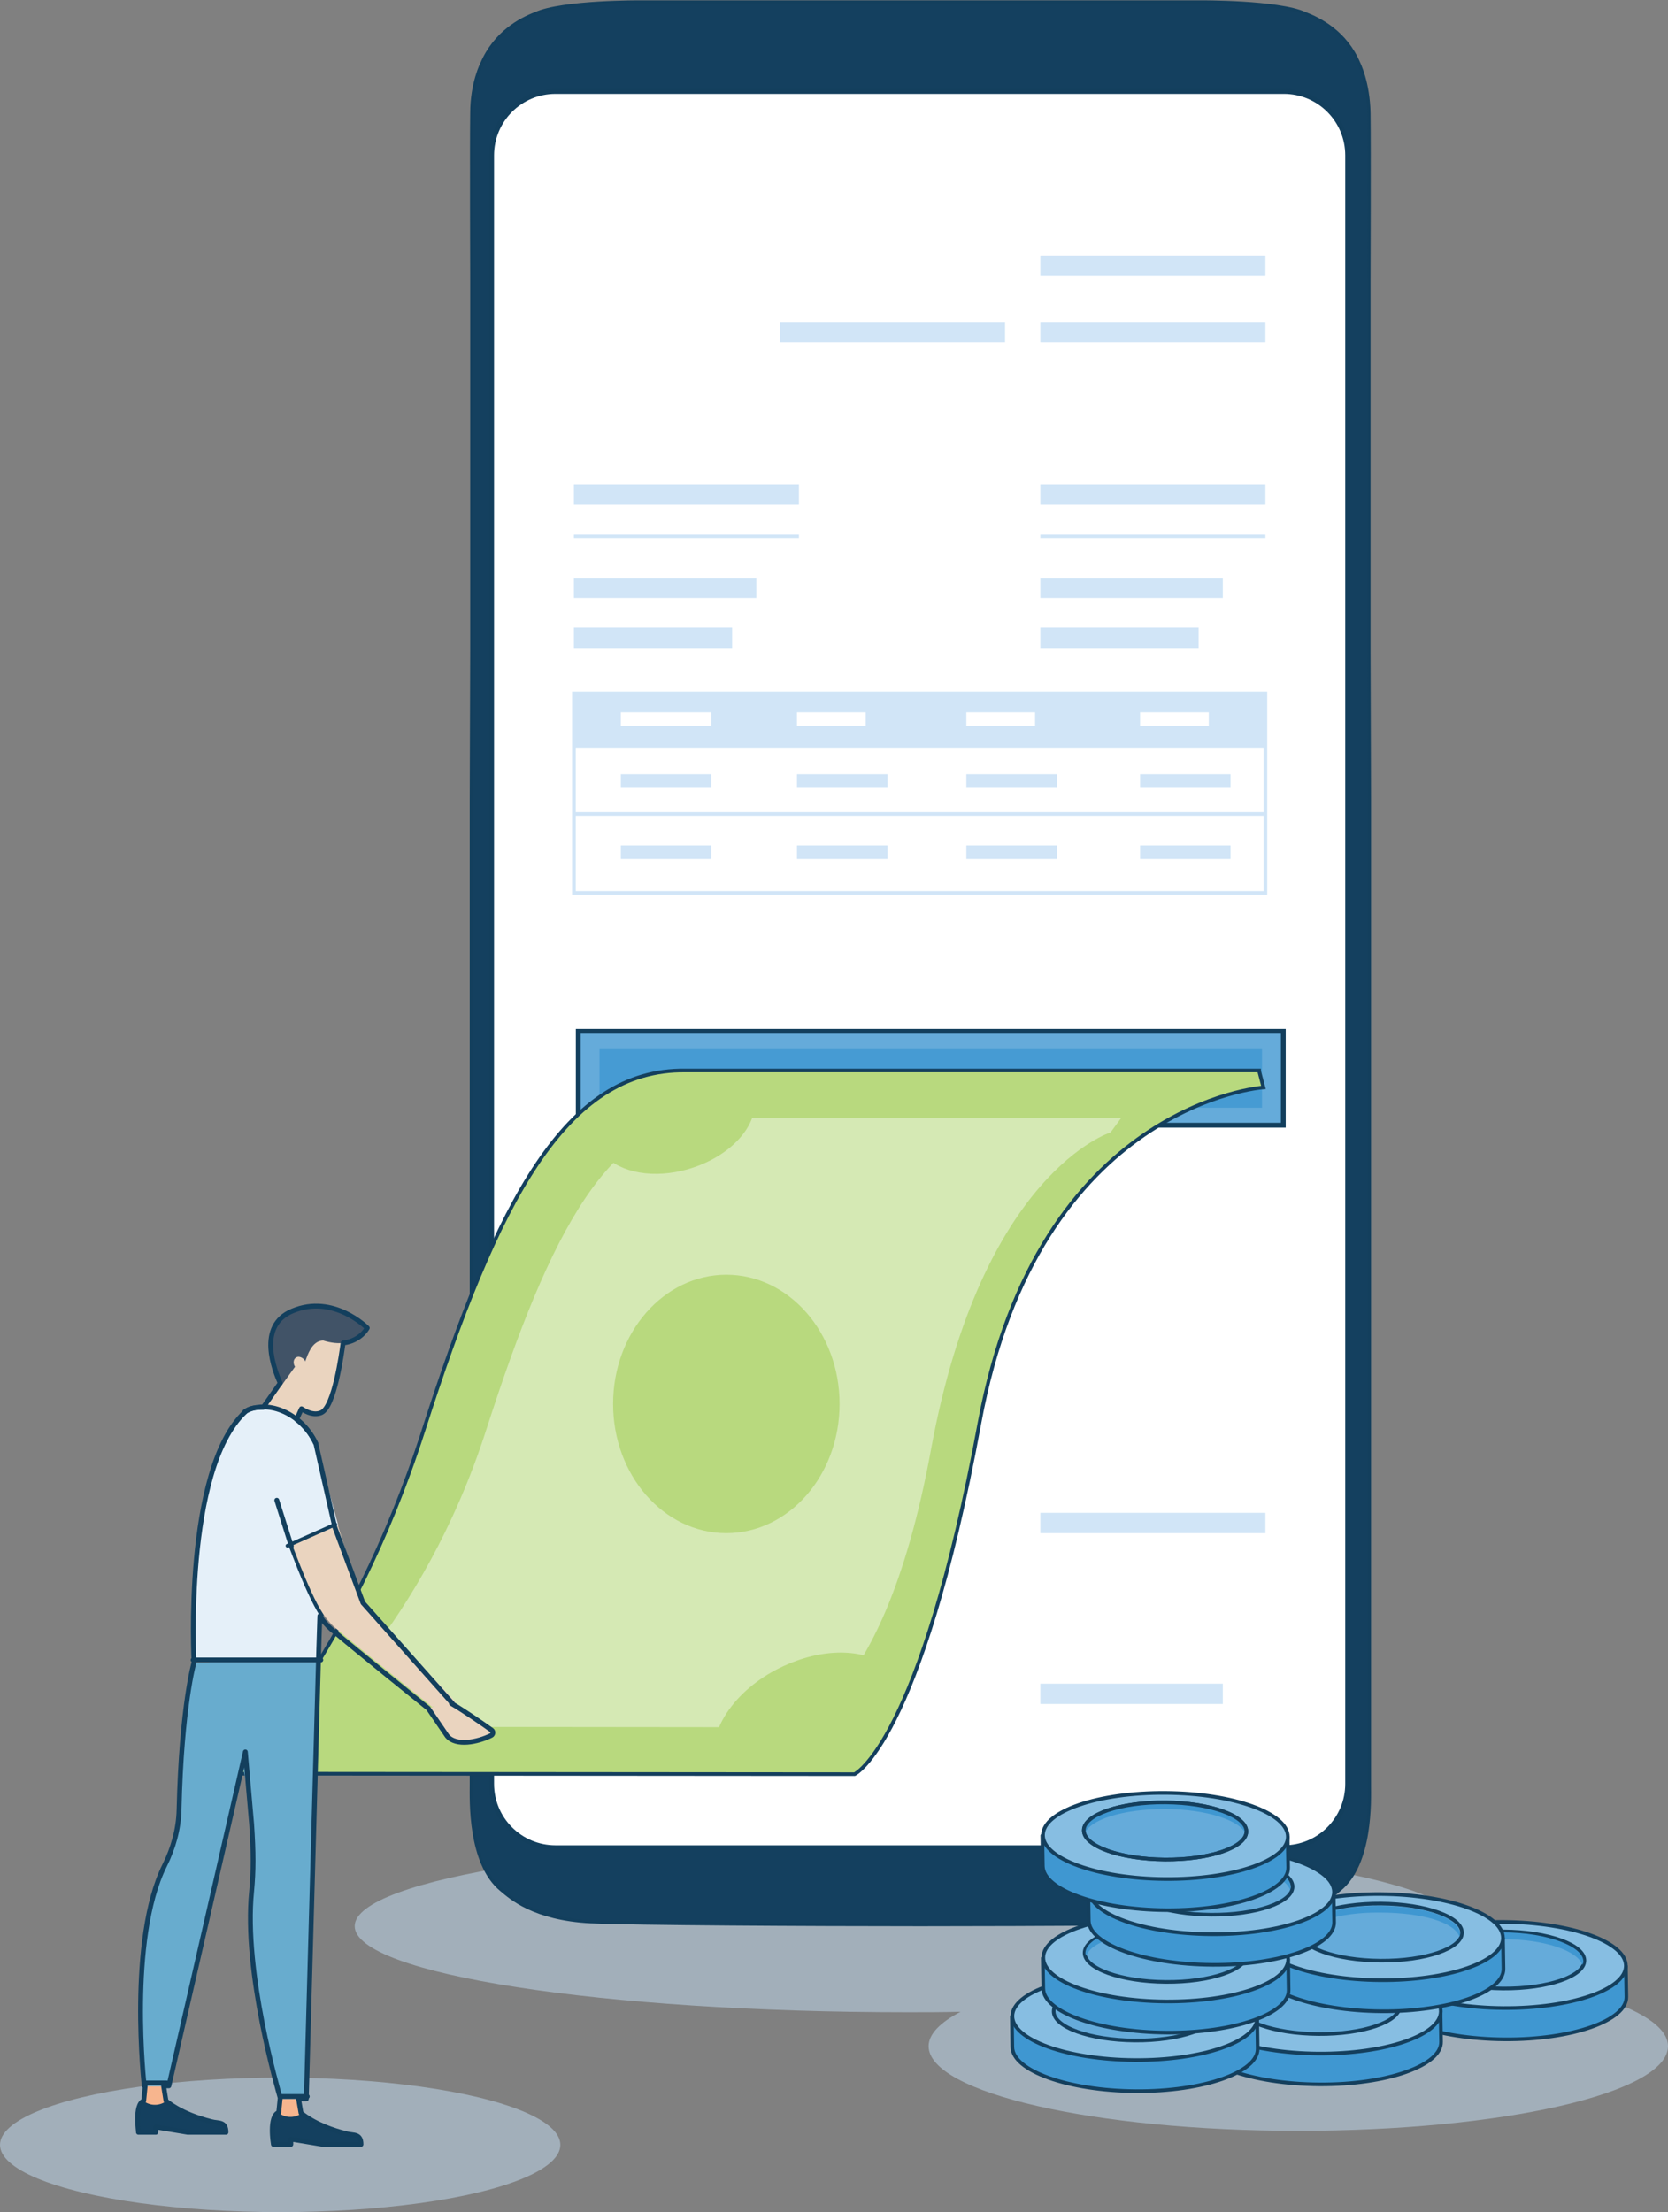 <?xml version="1.0" encoding="utf-8"?>
<!-- Generator: Adobe Illustrator 23.0.0, SVG Export Plug-In . SVG Version: 6.00 Build 0)  -->
<svg version="1.1" id="Layer_1" xmlns="http://www.w3.org/2000/svg" xmlns:xlink="http://www.w3.org/1999/xlink" x="0px" y="0px"
	 viewBox="0 0 344.7 457.1" enable-background="new 0 0 344.7 457.1" xml:space="preserve">
<rect x="0" y="0" width="344.7" height="457.1" fill="#808080" stroke="none"/>
<g>
	<g>
		<g>
			<path fill="#0A2B4B" d="M178.2,12.1c-1.1,0-2-0.9-2-2c0-1.1,0.9-2,2-2h24c1.1,0,2,0.9,2,2c0,1.1-0.9,2-2,2H178.2z"/>
			<path fill="#0A2B4B" d="M178.2,11.6c-0.8,0-1.5-0.7-1.5-1.5c0-0.8,0.7-1.5,1.5-1.5h24c0.8,0,1.5,0.7,1.5,1.5
				c0,0.8-0.7,1.5-1.5,1.5H178.2z"/>
			<path fill="#0A2B4B" d="M203.6,10c0,0.8-0.6,1.4-1.4,1.4h-24c-0.8,0-1.4-0.6-1.4-1.4l0,0c0-0.8,0.6-1.4,1.4-1.4h24
				C203,8.7,203.6,9.3,203.6,10L203.6,10z"/>
		</g>
		<path fill="#0A2B4B" d="M211.8,10c0-1.8,1.4-3.2,3.2-3.2c1.8,0,3.2,1.4,3.2,3.2s-1.4,3.2-3.2,3.2C213.2,13.3,211.8,11.8,211.8,10z
			"/>
		<path fill="#0A2B4B" d="M162.1,10c0-1.8,1.4-3.2,3.2-3.2c1.8,0,3.2,1.4,3.2,3.2c0,1.8-1.4,3.2-3.2,3.2
			C163.6,13.3,162.1,11.8,162.1,10z"/>
	</g>
	<path opacity="0.5" fill="#C5DFF5" enable-background="new    " d="M289.6,406.1c7.9-2.4,12.3-5.2,12.3-8.1
		c0-9.9-51.2-17.8-114.3-17.8s-114.3,8-114.3,17.8c0,9.9,51.2,17.8,114.3,17.8c3.7,0,7.3,0,10.9-0.1c-4.2,2.2-6.6,4.6-6.6,7.1
		c0,9.6,34.2,17.5,76.4,17.5s76.4-7.8,76.4-17.5C344.7,414.9,321.4,408.2,289.6,406.1z"/>
	<path fill="#14405F" stroke="#133F5D" stroke-width="0.663" stroke-miterlimit="10" d="M283,368.9V165.5l-0.1-30.8V114V57.8
		c0,0,0.1-27.9,0-34.4c-0.1-6.3-2.1-10.3-2.1-10.3c-2.7-6.4-8-9.1-11.1-10.3c-5.5-2.5-21.7-2.4-21.7-2.4H132.4
		c0,0-16.2-0.1-21.7,2.4c-3.2,1.2-8.4,4-11.1,10.3c0,0-2.1,4-2.1,10.3c-0.1,6.5,0,34.4,0,34.4V114v20.7l-0.1,30.8v203.3
		c0,3-0.5,16.2,6.2,21.7c1.9,1.6,6.7,6,18.5,6.6c9,0.4,44.6,0.6,68.1,0.6s59.2-0.2,68.1-0.6c11.8-0.6,16.6-5,18.5-6.6
		C283.5,385.1,283,371.9,283,368.9z"/>
	<path fill="#FFFFFF" stroke="#133F5D" stroke-miterlimit="10" d="M278.5,368.6c0,7.3-5.9,13.2-13.2,13.2H114.8
		c-7.3,0-13.2-5.9-13.2-13.2V32.1c0-7.3,5.9-13.2,13.2-13.2h150.5c7.3,0,13.2,5.9,13.2,13.2V368.6z"/>
	<g>
		<rect x="119.5" y="213.1" fill="#65ABDA" stroke="#133F5D" stroke-miterlimit="10" width="145.7" height="19.4"/>
		<rect x="123.9" y="216.8" opacity="0.8" fill="#3F97D1" width="136.9" height="12.1"/>
		<g>
			<path fill="#B8D97E" stroke="#143F5D" stroke-width="0.75" stroke-linecap="round" stroke-miterlimit="10" d="M260.2,221.3
				l0.9,3.4c0,0-46.5,3.2-58.7,69.4c-12.2,66.2-25.8,72.5-25.8,72.5l-128-0.1c0,0,23.7-23.5,38.9-70.9
				c15.2-47.4,29.4-74.7,54.1-74.4H260.2z"/>
			<path fill="#D5E9B4" d="M231.7,231l-2.2,3c0,0-26.6,8.2-37.1,65.5c-10.5,57.3-31,57.4-31,57.4l-98.8-0.1c0,0,24.7-20.3,37.9-61.4
				c13.2-41,25.5-64.7,46.8-64.4H231.7z"/>
			<path fill="#B8D97E" d="M154.5,362.9c1.7,0,3.4,0.2,5,0.5l11.4-4.8c3.9-4.7,8.4-9.2,13.4-13.5c-4.4-4.2-12.8-4.9-21.3-1.3
				c-9.9,4.1-16.4,12.6-15.5,19.8C149.8,363.1,152.2,362.9,154.5,362.9z"/>
			<path fill="#B8D97E" d="M150.3,227.8c-1.4-0.2-2.7-0.6-3.9-1l-9.7,2.3c-3.7,3.2-7.9,6.2-12.4,8.9c2.9,3.9,9.5,5.6,16.7,3.9
				c8.4-2,14.7-7.8,15-13.6C154.1,228.3,152.2,228.1,150.3,227.8z"/>
			<ellipse fill="#B8D97E" cx="150.1" cy="290.1" rx="23.4" ry="26.7"/>
			<path fill="#B8D97E" d="M71.3,339.9c0,0,21.4,0.8,20.2,24.3l-35.9-1.5L71.3,339.9z"/>
		</g>
	</g>
	<g>
		<ellipse opacity="0.5" fill="#C5DFF5" enable-background="new    " cx="57.9" cy="443.2" rx="57.9" ry="13.9"/>
		<g>
			<g>
				<g>
					<g>
						<polygon fill="#EAD4BF" points="62.6,290.3 60.2,295.5 53.3,292.3 59.3,283.7 						"/>
						<path fill="#EAD4BF" d="M70.9,277.1c0,0-1.5,13.5-4.6,14.8c-3.1,1.3-6.7-3.3-6.7-3.3l-3.5-8l11-4.7L70.9,277.1z"/>
						<path fill="#415367" d="M75.9,274.4c0,0-2.3,4.7-9.1,2.6c-1.9,0-2.9,2-3.5,3.7c-0.6,2-0.8,0.5-2.4,1.8l-2.8,3.9
							c0,0-6.3-11.9,2.2-15.5C68.9,267.3,75.9,274.4,75.9,274.4z"/>
						<path fill="#EAD4BF" d="M61.4,280.4c0.6-0.2,1.5,0.3,1.8,1.1c0.3,0.8,0.1,1.6-0.6,1.7c-0.6,0.2-1.5-0.3-1.8-1.1
							C60.5,281.3,60.8,280.6,61.4,280.4z"/>
					</g>
					<path fill="#E5F0F9" d="M50.6,291.7C37.7,305.9,40,343.5,40,343.5h25.9c0,0,0.3-10.9,0.6-22.4c0.3-8.7,1.1-17.8-1.3-22.7
						C62,291.5,53.9,288.1,50.6,291.7z"/>
					<path fill="none" stroke="#133F5D" stroke-linecap="round" stroke-linejoin="round" stroke-miterlimit="10" d="M65.3,298.3
						c-3.3-6.8-10.5-9.1-14.7-6.6"/>
					<path fill="#EAD4BF" d="M60.2,318.5c0,0,3.9,13.4,9,17.8c5.2,4.4,20.1,16.4,20.1,16.4l4.9-1L74.7,331l-5.3-17.2L60.2,318.5z"/>
					
						<path fill="#B0C499" stroke="#133F5D" stroke-width="0.75" stroke-linecap="round" stroke-linejoin="round" stroke-miterlimit="10" d="
						M59.4,318c0.2-0.3,3.7,10.5,7.1,15.8"/>
					<polygon fill="#E5F0F9" points="58.2,320 69.9,315.2 65.3,298.3 55.9,303.2 					"/>
					<g>
						<path fill="#14405F" d="M34.3,434.1c0,0,2.9,2.7,9.4,4.3c1.4,0.4,3-0.1,3,2.2c-3,0-7.9,0-7.9,0l-6.6-1.1v1.1h-3.6
							c0,0-1-5.8,1.1-6.6C31.7,434.1,34.3,434.1,34.3,434.1z"/>
						<path fill="#F7B58E" d="M33.6,430l0.7,4.2l0,0c-1.3,0.9-3,1-4.4,0.1l-0.2-0.1l0.4-4.2H33.6z"/>
					</g>
					<path fill="#68ACCE" d="M40,343.5c0,0-2.5,8.7-3.1,30c-0.1,4.3-1.3,8.5-3.1,12.4c-7.4,15.4-4.1,45.2-4.1,45.2h5.1l16.6-73.1
						l-3.3-14.4H40z"/>
					<g>
						<path fill="#14405F" d="M62.3,436.6c0,0,2.9,2.7,9.4,4.3c1.4,0.4,3-0.1,3,2.2c-3,0-7.9,0-7.9,0l-6.6-1.1v1.1h-3.6
							c0,0-1-5.8,1.1-6.6C59.6,436.6,62.3,436.6,62.3,436.6z"/>
						<path fill="#F7B58E" d="M61.6,432.5l0.7,4.2l0,0c-1.3,0.9-3,1-4.4,0.1l-0.2-0.1l0.4-4.2H61.6z"/>
					</g>
					<path fill="#EAD4BF" d="M88.6,353l3.9,5.7c1.8,2.2,6.3,1.3,9.1-0.1c0.4-0.2,0.5-0.8,0.1-1.1c-2-1.4-7.3-5.1-9-5.9L88.6,353z"/>
					<path fill="#68ACCE" d="M65.9,343.5l-2.5,90.2H58c0,0-7.6-25.1-6-42.4c0.5-4.7,0.6-9.5,0.1-14.2c-2.1-20.1-8.9-33.6-8.9-33.6
						H65.9z"/>
					
						<line fill="#B0C499" stroke="#133F5D" stroke-width="0.75" stroke-linecap="round" stroke-linejoin="round" stroke-miterlimit="10" x1="69.3" y1="315" x2="59.4" y2="319.4"/>
					
						<line fill="none" stroke="#133F5D" stroke-linecap="round" stroke-linejoin="round" stroke-miterlimit="10" x1="66.3" y1="343" x2="39.9" y2="343"/>
				</g>
				<path fill="none" stroke="#133F5D" stroke-linecap="round" stroke-linejoin="round" stroke-miterlimit="10" d="M29.7,434.1
					L30,431h-0.2c0,0-3.4-30.2,4.2-45.5c1.8-3.6,2.9-7.5,3-11.5c0.5-21.6,3.1-30.5,3.1-30.5s-2.2-39.7,10.5-51.7
					c0.9-0.9,2.4-1,3.8-1l3.5-5c-1.1-2.5-4.9-11.8,2.5-14.9c8.5-3.6,15.5,3.5,15.5,3.5s-1.4,2.7-5,3.1c-0.3,2.2-1.8,13.2-4.5,14.4
					c-1.4,0.6-2.9,0-4.1-0.8l-1,2.2c1.6,1.2,3,2.9,4,5.1l3.9,17.2l0,0l5.8,15.6L93.5,352l-0.2,0c2.1,1.2,6.5,4.2,8.3,5.5
					c0.4,0.3,0.3,0.9-0.1,1.1c-2.8,1.4-7.3,2.3-9.1,0.1l-3.9-5.7c0,0-14.9-12-20.1-16.4c-0.8-0.7-1.6-1.6-2.3-2.7
					c-0.2,5.6-0.3,9.6-0.3,9.6l-2.5,90.2h-1.6l0.5,2.9c0,0,2.9,2.7,9.4,4.3c1.4,0.4,3-0.1,3,2.2c-3,0-7.9,0-7.9,0l-6.6-1.1v1.1h-3.6
					c0,0-1-5.8,1.1-6.6l0.3-3c-0.4-1.5-7.6-25.9-5.9-42.7c0.4-4.3,0.4-7.9,0-13.9L50.7,362l-15.8,69h-1.1l0.5,3.1
					c0,0,2.9,2.7,9.4,4.3c1.4,0.4,3-0.1,3,2.2c-3,0-7.9,0-7.9,0l-6.6-1.1v1.1h-3.6C28.7,440.7,27.7,434.9,29.7,434.1z"/>
				
					<line fill="none" stroke="#133F5D" stroke-linecap="round" stroke-linejoin="round" stroke-miterlimit="10" x1="63.5" y1="433.2" x2="58" y2="433.2"/>
				
					<line fill="none" stroke="#133F5D" stroke-linecap="round" stroke-linejoin="round" stroke-miterlimit="10" x1="34.4" y1="430.4" x2="30.2" y2="430.4"/>
			</g>
			
				<line fill="none" stroke="#133F5D" stroke-linecap="round" stroke-linejoin="round" stroke-miterlimit="10" x1="60.2" y1="319.5" x2="57.2" y2="310"/>
		</g>
	</g>
	<g opacity="0.8">
		<rect x="215" y="52.8" fill="#C5DFF5" width="46.5" height="4.2"/>
		<rect x="215" y="312.6" fill="#C5DFF5" width="46.5" height="4.2"/>
		<rect x="215" y="347.9" fill="#C5DFF5" width="37.7" height="4.2"/>
		<rect x="215" y="66.6" fill="#C5DFF5" width="46.5" height="4.2"/>
		<rect x="161.2" y="66.6" fill="#C5DFF5" width="46.5" height="4.2"/>
		<g>
			<rect x="118.6" y="100.1" fill="#C5DFF5" width="46.5" height="4.2"/>
			<rect x="118.6" y="119.4" fill="#C5DFF5" width="37.7" height="4.2"/>
			<rect x="118.6" y="129.7" fill="#C5DFF5" width="32.7" height="4.2"/>
			<rect x="215" y="119.4" fill="#C5DFF5" width="37.7" height="4.2"/>
			<rect x="215" y="129.7" fill="#C5DFF5" width="32.7" height="4.2"/>
			<rect x="118.6" y="110.5" fill="#C5DFF5" width="46.5" height="0.7"/>
			<rect x="215" y="110.5" fill="#C5DFF5" width="46.5" height="0.7"/>
			<rect x="215" y="100.1" fill="#C5DFF5" width="46.5" height="4.2"/>
			<rect x="118.6" y="143.3" fill="#C5DFF5" width="142.9" height="11.2"/>
			
				<rect x="118.6" y="143.3" fill="none" stroke="#C5DFF5" stroke-width="0.75" stroke-miterlimit="10" width="142.9" height="41.2"/>
			<line fill="none" stroke="#C5DFF5" stroke-width="0.75" stroke-miterlimit="10" x1="118.6" y1="168.2" x2="261.5" y2="168.2"/>
			<rect x="128.3" y="147.2" fill="#FFFFFF" width="18.7" height="2.8"/>
			<rect x="128.3" y="160" fill="#C5DFF5" width="18.7" height="2.8"/>
			<rect x="164.7" y="160" fill="#C5DFF5" width="18.7" height="2.8"/>
			<rect x="199.7" y="160" fill="#C5DFF5" width="18.7" height="2.8"/>
			<rect x="235.6" y="160" fill="#C5DFF5" width="18.7" height="2.8"/>
			<rect x="128.3" y="174.7" fill="#C5DFF5" width="18.7" height="2.8"/>
			<rect x="164.7" y="174.7" fill="#C5DFF5" width="18.7" height="2.8"/>
			<rect x="199.7" y="174.7" fill="#C5DFF5" width="18.7" height="2.8"/>
			<rect x="235.6" y="174.7" fill="#C5DFF5" width="18.7" height="2.8"/>
			<rect x="164.7" y="147.2" fill="#FFFFFF" width="14.2" height="2.8"/>
			<rect x="199.7" y="147.2" fill="#FFFFFF" width="14.2" height="2.8"/>
			<rect x="235.6" y="147.2" fill="#FFFFFF" width="14.2" height="2.8"/>
		</g>
	</g>
	<g>
		<g>
			<path fill="#3F97D1" stroke="#143F5D" stroke-width="0.75" stroke-linejoin="round" stroke-miterlimit="10" d="M328.6,406.2
				c-4.6-1.6-11-2.7-18-2.7c-7,0-13.3,0.9-17.9,2.5l-7.4,0l0.1,6.3c0.1,4.9,11.5,9,25.5,9.1c14,0.1,25.3-3.9,25.2-8.8l-0.1-6.3
				L328.6,406.2z"/>
			
				<ellipse transform="matrix(7.594449e-03 -1 1 7.594449e-03 -97.769 713.646)" fill="#87BEE2" stroke="#143F5D" stroke-width="0.75" stroke-linejoin="round" stroke-miterlimit="10" cx="310.7" cy="406.1" rx="8.9" ry="25.3"/>
			
				<ellipse transform="matrix(7.594449e-03 -1 1 7.594449e-03 -96.733 712.618)" fill="#65ABDA" stroke="#143F5D" stroke-width="0.75" stroke-linejoin="round" stroke-miterlimit="10" cx="310.7" cy="405" rx="5.9" ry="16.8"/>
			<path fill="#3F97D1" d="M310.6,400.7c8.6,0,15.4,2.4,16.4,5.3c0.1-0.2,0.2-0.4,0.2-0.6c0.2-3.1-7.3-6.1-16.6-6.1
				c-9.3,0-16.8,2.6-16.7,5.9c0,0.2,0.1,0.5,0.1,0.7C294.9,402.9,302,400.6,310.6,400.7z"/>
		</g>
		<g>
			<path fill="#3F97D1" stroke="#143F5D" stroke-width="0.75" stroke-linejoin="round" stroke-miterlimit="10" d="M290.3,415.5
				c-4.6-1.6-11-2.7-18-2.7c-7,0-13.3,0.9-17.9,2.5l-7.4,0l0.1,6.3c0.1,4.9,11.5,9,25.5,9.1c14,0.1,25.3-3.9,25.2-8.8l-0.1-6.3
				L290.3,415.5z"/>
			
				<ellipse transform="matrix(7.594449e-03 -1 1 7.594449e-03 -145.02 684.678)" fill="#87BEE2" stroke="#143F5D" stroke-width="0.75" stroke-linejoin="round" stroke-miterlimit="10" cx="272.4" cy="415.4" rx="8.9" ry="25.3"/>
			
				<ellipse transform="matrix(7.594449e-03 -1 1 7.594449e-03 -143.984 683.65)" fill="#65ABDA" stroke="#143F5D" stroke-width="0.75" stroke-linejoin="round" stroke-miterlimit="10" cx="272.4" cy="414.4" rx="5.9" ry="16.8"/>
			<path fill="#D17D19" d="M272.3,409.8c8.6,0,15.8,2.4,16.8,5.3c0.1-0.2,0.1-0.5,0.1-0.7c-0.1-3.3-7.6-6-16.9-6
				c-9.3,0-16.8,2.6-16.7,5.9c0,0.2,0.1,0.5,0.1,0.7C256.7,412,263.7,409.8,272.3,409.8z"/>
		</g>
		<g>
			<path fill="#3F97D1" stroke="#143F5D" stroke-width="0.75" stroke-linejoin="round" stroke-miterlimit="10" d="M252.4,416.9
				c-4.6-1.6-11-2.7-18-2.7c-7,0-13.3,0.9-17.9,2.5l-7.4,0l0.1,6.3c0.1,4.9,11.5,9,25.5,9.1c14,0.1,25.3-3.9,25.2-8.8l-0.1-6.3
				L252.4,416.9z"/>
			
				<ellipse transform="matrix(7.594449e-03 -1 1 7.594449e-03 -184.069 648.106)" fill="#87BEE2" stroke="#143F5D" stroke-width="0.75" stroke-linejoin="round" stroke-miterlimit="10" cx="234.5" cy="416.8" rx="8.9" ry="25.3"/>
			
				<ellipse transform="matrix(7.594449e-03 -1 1 7.594449e-03 -183.032 647.077)" fill="#65ABDA" stroke="#143F5D" stroke-width="0.75" stroke-linejoin="round" stroke-miterlimit="10" cx="234.5" cy="415.8" rx="5.9" ry="16.8"/>
		</g>
		<g>
			<path fill="#3F97D1" stroke="#143F5D" stroke-width="0.75" stroke-linejoin="round" stroke-miterlimit="10" d="M303.2,400.4
				c-4.6-1.6-11-2.7-18-2.7c-7,0-13.3,0.9-17.9,2.5l-7.4,0l0.1,6.3c0.1,4.9,11.5,9,25.5,9.1c14,0.1,25.3-3.9,25.2-8.8l-0.1-6.3
				L303.2,400.4z"/>
			
				<ellipse transform="matrix(7.594449e-03 -1 1 7.594449e-03 -117.174 682.538)" fill="#87BEE2" stroke="#143F5D" stroke-width="0.75" stroke-linejoin="round" stroke-miterlimit="10" cx="285.3" cy="400.3" rx="8.9" ry="25.3"/>
			
				<ellipse transform="matrix(7.594449e-03 -1 1 7.594449e-03 -116.138 681.51)" fill="#65ABDA" stroke="#143F5D" stroke-width="0.75" stroke-linejoin="round" stroke-miterlimit="10" cx="285.3" cy="399.3" rx="5.9" ry="16.8"/>
			<path fill="#3F97D1" d="M285.2,395.2c8.6,0,15.4,2,16.4,5c0.1-0.2,0.1-0.4,0.1-0.6c-0.1-3.3-7.2-5.7-16.5-5.8
				c-9.3,0-16.8,2.6-16.7,5.9c0,0.2,0.1,0.5,0.1,0.7C269.6,397.4,276.6,395.1,285.2,395.2z"/>
		</g>
		<g>
			<path fill="#3F97D1" stroke="#143F5D" stroke-width="0.75" stroke-linejoin="round" stroke-miterlimit="10" d="M258.8,404.8
				c-4.6-1.6-11-2.7-18-2.7c-7,0-13.3,0.9-17.9,2.5l-7.4,0l0.1,6.3c0.1,4.9,11.5,9,25.5,9.1c14,0.1,25.3-3.9,25.2-8.8l-0.1-6.3
				L258.8,404.8z"/>
			
				<ellipse transform="matrix(7.594449e-03 -1 1 7.594449e-03 -165.627 642.497)" fill="#87BEE2" stroke="#143F5D" stroke-width="0.75" stroke-linejoin="round" stroke-miterlimit="10" cx="240.9" cy="404.7" rx="8.9" ry="25.3"/>
			
				<ellipse transform="matrix(7.594449e-03 -1 1 7.594449e-03 -164.59 641.469)" fill="#65ABDA" stroke="#143F5D" stroke-width="0.75" stroke-linejoin="round" stroke-miterlimit="10" cx="240.9" cy="403.7" rx="5.9" ry="16.8"/>
			<path fill="#3F97D1" d="M240.8,399.1c8.6,0,15.8,2.4,16.8,5.3c0.1-0.2,0.1-0.5,0.1-0.7c-0.1-3.3-7.6-6-16.9-6
				c-9.3,0-16.5,2.7-16.5,5.9c0,0.2,0.1,0.3,0.2,0.5C225.5,401.2,232.2,399.1,240.8,399.1z"/>
		</g>
		<g>
			<path fill="#3F97D1" stroke="#143F5D" stroke-width="0.75" stroke-linejoin="round" stroke-miterlimit="10" d="M268.2,390.8
				c-4.6-1.6-11-2.7-18-2.7c-7,0-13.3,0.9-17.9,2.5l-7.4,0l0.1,6.3c0.1,4.9,11.5,9,25.5,9.1s25.3-3.9,25.2-8.8l-0.1-6.3L268.2,390.8
				z"/>
			
				<ellipse transform="matrix(7.594449e-03 -1 1 7.594449e-03 -142.32 638.111)" fill="#87BEE2" stroke="#143F5D" stroke-width="0.75" stroke-linejoin="round" stroke-miterlimit="10" cx="250.3" cy="390.8" rx="8.9" ry="25.3"/>
			
				<ellipse transform="matrix(7.594449e-03 -1 1 7.594449e-03 -141.284 637.083)" fill="#65ABDA" stroke="#143F5D" stroke-width="0.75" stroke-linejoin="round" stroke-miterlimit="10" cx="250.3" cy="389.7" rx="5.9" ry="16.8"/>
			<path fill="#3F97D1" d="M250.2,385.2c8.6,0,15.4,2.4,16.4,5.3c0.1-0.2,0.1-0.5,0.1-0.7c-0.1-3.3-7.3-6-16.6-6.1
				c-9.3,0-16.8,2.6-16.7,5.9c0,0.2,0.1,0.5,0.1,0.7C234.6,387.4,241.6,385.2,250.2,385.2z"/>
		</g>
		<g>
			<path fill="#3F97D1" stroke="#143F5D" stroke-width="0.75" stroke-linejoin="round" stroke-miterlimit="10" d="M258.7,379.5
				c-4.6-1.6-11-2.7-18-2.7c-7,0-13.3,0.9-17.9,2.5l-7.4,0l0.1,6.3c0.1,4.9,11.5,9,25.5,9.1s25.3-3.9,25.2-8.8l-0.1-6.3L258.7,379.5
				z"/>
			
				<ellipse transform="matrix(7.594449e-03 -1 1 7.594449e-03 -140.393 617.291)" fill="#87BEE2" stroke="#143F5D" stroke-width="0.75" stroke-linejoin="round" stroke-miterlimit="10" cx="240.8" cy="379.4" rx="8.9" ry="25.3"/>
			
				<ellipse transform="matrix(7.594449e-03 -1 1 7.594449e-03 -139.357 616.263)" fill="#65ABDA" stroke="#143F5D" stroke-width="0.75" stroke-linejoin="round" stroke-miterlimit="10" cx="240.8" cy="378.3" rx="5.9" ry="16.8"/>
			<path fill="#3F97D1" d="M240.7,373.8c8.6,0,15.8,2.4,16.8,5.3c0.1-0.2,0.1-0.5,0.1-0.7c-0.1-3.3-7.6-6-16.9-6
				c-9.3,0-16.8,2.6-16.7,5.9c0,0.2,0.1,0.5,0.1,0.7C225.1,376,232.1,373.8,240.7,373.8z"/>
			
				<ellipse transform="matrix(7.594449e-03 -1 1 7.594449e-03 -139.357 616.263)" fill="none" stroke="#143F5D" stroke-width="0.75" stroke-linejoin="round" stroke-miterlimit="10" cx="240.8" cy="378.3" rx="5.9" ry="16.8"/>
		</g>
	</g>
</g>
</svg>
